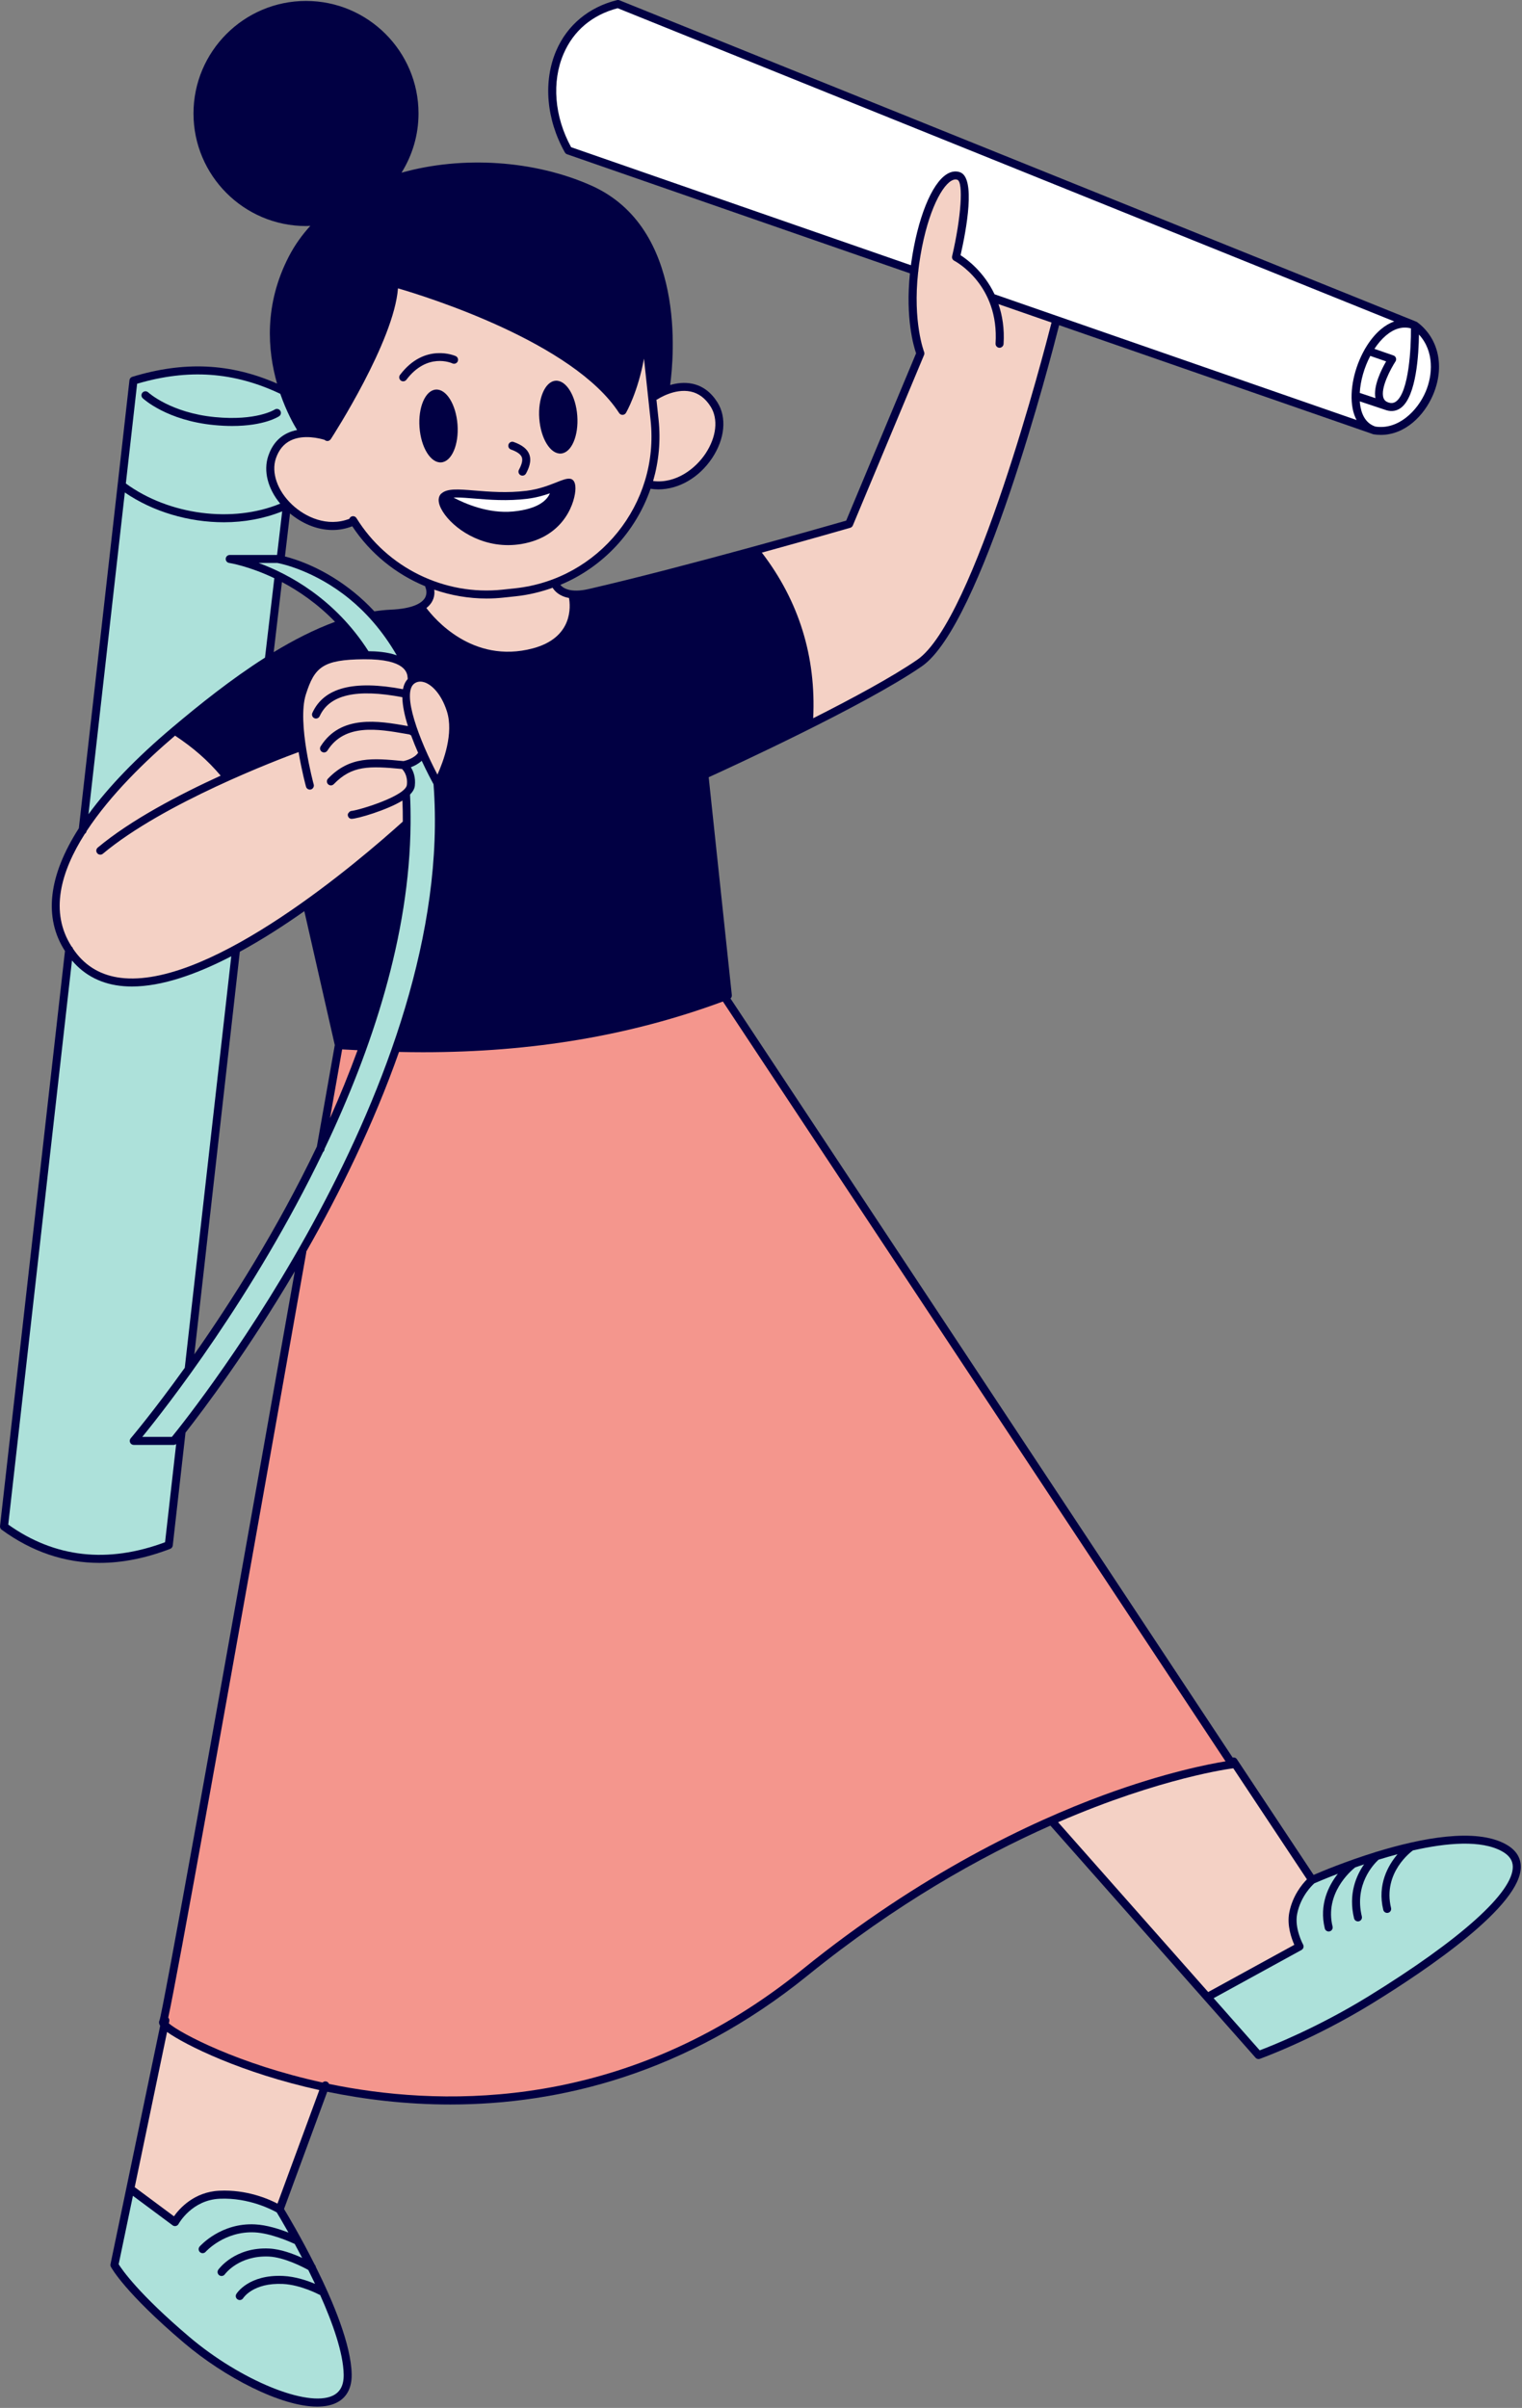 <?xml version="1.0" encoding="UTF-8"?><svg xmlns="http://www.w3.org/2000/svg" xmlns:xlink="http://www.w3.org/1999/xlink" height="601.3" preserveAspectRatio="xMidYMid meet" version="1.0" viewBox="-0.0 -0.0 380.2 601.3" width="380.2" zoomAndPan="magnify"><rect x="-0.0" y="-0.0" width="380.2" height="601.3" fill="#808080" stroke="none"/><g id="change1_1"><path d="M376.175,460.557c-7.582-4.208-21.289-1.505-32.26,1.856c-0.144,0.011-0.282,0.054-0.412,0.129 c-7.246,2.245-13.237,4.744-15.357,5.662c-1.988-2.998-10.082-15.207-19.17-28.898c-0.239-0.359-0.667-0.503-1.06-0.413 L182.482,249.343c0.234-0.21,0.366-0.52,0.331-0.847l-5.781-54.407c5.15-2.343,38.964-17.858,53.243-27.696 c14.961-10.305,32.17-76.773,34.3-85.19l78.123,27.115c0.078,0.029,0.149,0.068,0.229,0.095c0.028,0.009,0.055,0.007,0.083,0.014 l0.074,0.026c0.633,0.102,1.254,0.15,1.861,0.15c6.049,0,10.832-4.824,13.039-10.019c2.967-6.985,1.422-14.096-3.936-18.113 c-0.068-0.053-0.145-0.095-0.227-0.128L154.744,0.071c-0.197-0.078-0.412-0.091-0.615-0.043c-7.032,1.748-12.419,6.219-15.167,12.59 c-3.31,7.668-2.508,17.181,2.144,25.447c0.119,0.213,0.312,0.374,0.543,0.454l85.659,29.744c-1.163,11.198,0.94,18.254,1.534,19.966 l-17.463,41.782c-4.465,1.283-40.222,11.518-64.289,17.071c-4.627,1.068-6.457-0.234-7.116-1.031 c10.654-4.42,18.821-13.25,22.538-23.998c0.641,0.096,1.286,0.159,1.933,0.159c5.081-0.001,10.188-2.914,13.45-7.824 c3.193-4.805,3.698-10.138,1.318-13.918c-1.602-2.543-3.711-4.106-6.268-4.647c-1.979-0.417-3.909-0.147-5.539,0.32 c0.928-6.797,4.011-39.239-19.686-49.799c-14.171-6.315-32.136-7.512-47.419-3.221c2.675-4.301,4.247-9.356,4.247-14.783 c0-15.497-12.608-28.105-28.105-28.105c-15.498,0-28.106,12.608-28.106,28.105c0,15.498,12.608,28.106,28.106,28.106 c0.366,0,0.721-0.041,1.084-0.055c-2.092,2.291-3.906,4.826-5.36,7.63c-6.263,12.079-5.314,23.536-2.957,31.766 c-11.669-5.102-23.214-5.639-36.17-1.687c-0.381,0.116-0.657,0.447-0.702,0.844L19.696,206.835 c-7.596,11.846-8.849,22.299-3.465,30.656L0.006,381.079c-0.04,0.355,0.114,0.707,0.404,0.92c7.565,5.521,15.747,8.287,24.462,8.287 c5.665,0,11.557-1.17,17.646-3.51c0.349-0.135,0.594-0.451,0.636-0.822l3.186-28.197c4.537-5.784,15.6-20.466,27.303-40.281 c-20.646,116.56-32.959,184.688-33.797,187.052c-0.244,0.488-0.103,0.952,0.166,1.352l-12.408,59.519 c-0.048,0.227-0.015,0.463,0.093,0.668c0.135,0.256,3.47,6.438,18.295,19.018c10.005,8.49,24.146,15.896,33.233,15.896 c1.8,0,3.401-0.291,4.733-0.92c1.815-0.859,3.965-2.793,3.893-7.125c-0.123-7.362-4.602-18.099-8.956-26.845 c-0.028-0.217-0.125-0.414-0.285-0.573c-3.421-6.814-6.702-12.319-7.657-13.892l10.792-29.274 c9.226,1.905,19.598,3.185,30.735,3.184c27.186-0.002,58.882-7.605,89.266-32.207c22.095-17.89,43.168-29.685,60.646-37.438 l51.245,57.957c0.193,0.219,0.469,0.338,0.75,0.338c0.111,0,0.225-0.02,0.334-0.059c0.133-0.045,13.354-4.785,28.096-13.857 c13.945-8.578,37.305-24.43,37.086-34.207C379.851,463.755,378.597,461.903,376.175,460.557z M59.91,237.667 c5.474-2.979,10.935-6.481,16.113-10.132l7.615,33.477c-0.006,0.023-0.021,0.04-0.025,0.063l-4.459,25.249 c-9.918,20.726-21.485,38.872-30.604,51.869L59.91,237.667z M72.443,128.22c2.743,2.289,6.514,4.134,10.623,4.134 c1.609,0,3.267-0.285,4.933-0.933c4.488,6.791,10.896,11.955,18.222,14.978c0.005,0.13,0.035,0.262,0.094,0.387 c0.006,0.013,0.572,1.305-0.185,2.555c-0.722,1.189-2.799,2.66-8.6,2.913c-1.302,0.056-2.653,0.2-4.017,0.408 c-1.694-1.819-3.385-3.376-5.005-4.695c-7.307-5.949-14.26-8.232-17.328-9.01L72.443,128.22z M70.429,145.35 c4.184,2.207,8.861,5.391,13.268,9.929c-5.154,1.897-10.312,4.529-15.326,7.581L70.429,145.35z" fill="#010043"/></g><g id="change2_1"><path d="M131.794,124.545c2.154-0.269,3.991-0.803,5.566-1.352c-0.6,1.486-2.591,3.898-9.192,4.536 c-6.166,0.588-12.001-1.951-14.869-3.471c0.243-0.014,0.5-0.023,0.777-0.023c1.223,0,2.749,0.126,4.319,0.255 C122.114,124.796,126.742,125.177,131.794,124.545z M354.458,83.538c-0.058,4.824-0.633,15.343-4.462,18.276 c-1.057,0.809-2.318,1.033-3.646,0.638c-0.008-0.002-0.015-0.007-0.023-0.009c-0.003-0.001-0.006,0-0.009-0.001l-6.645-2.215 c0.037,0.482,0.095,0.954,0.182,1.406c0.496,2.585,1.744,4.228,3.704,4.882l0.013,0.004c5.656,0.887,10.518-3.883,12.57-8.719 C357.898,93.668,358.329,87.744,354.458,83.538z M343.335,87.118l4.754,1.646c0.291,0.102,0.52,0.331,0.617,0.622 c0.1,0.292,0.061,0.613-0.109,0.871c-1.129,1.729-3.869,6.741-2.988,9.144c0.209,0.569,0.625,0.93,1.311,1.133 c0.715,0.213,1.307,0.115,1.859-0.308c3.164-2.423,3.727-13.364,3.682-18.223c-2.1-0.552-4.195,0.046-6.24,1.773 C345.163,84.67,344.191,85.815,343.335,87.118z M346.259,90.247l-3.957-1.371c-1.504,2.857-2.462,6.188-2.634,9.241l3.92,1.307 C342.993,96.434,345.092,92.251,346.259,90.247z M340.888,87.285c0.037-0.096,0.088-0.183,0.15-0.259 c1.098-1.877,2.416-3.53,3.891-4.776c1.089-0.921,2.219-1.577,3.369-1.979L154.299,2.049c-6.347,1.665-11.011,5.588-13.502,11.361 c-3.02,6.998-2.317,15.698,1.868,23.346l84.887,29.477c0.02-0.149,0.033-0.29,0.054-0.441c1.574-11.202,5.086-19.966,8.945-22.325 c1.086-0.663,2.211-0.825,3.252-0.461c4.02,1.396,1.582,14.431,0.15,20.725c1.63,1.044,5.834,4.151,8.489,9.756l90.435,31.403 c-0.441-0.841-0.78-1.795-0.988-2.879C337.031,97.536,338.324,91.802,340.888,87.285z" fill="#fff"/></g><g id="change3_1"><path d="M89.325,262.25c-2.106,5.781-4.424,11.451-6.886,16.968l3.031-17.165c1.069,0.065,2.097,0.116,3.136,0.162 L89.325,262.25z M180.582,250.096c-22.948,8.484-47.543,12.666-74.965,12.666c-1.966,0-3.949-0.028-5.943-0.07 c-6.393,18.144-14.816,35.216-23.169,49.857c0.002,0.067,0.017,0.132,0.005,0.201C55.913,429.083,44.339,493.227,42.029,503.843 c0.217,0.23,0.336,0.547,0.266,0.879l-0.116,0.557c2.926,2.506,17.444,10.214,38.397,14.765c0.268-0.26,0.668-0.366,1.039-0.228 c0.281,0.103,0.478,0.323,0.578,0.582c1.674,0.345,3.379,0.672,5.128,0.971c28.865,4.926,71.935,3.791,113.167-29.594 c29.561-23.934,57.117-36.838,75.029-43.449c15.482-5.713,26.654-7.846,30.627-8.486L180.582,250.096z" fill="#f4968d"/></g><g id="change4_1"><path d="M142.138,149.325c0.354,1.956,1.119,9.895-9.049,12.593c-15.125,4.009-24.739-7.619-26.576-10.082 c0.547-0.432,0.998-0.914,1.327-1.458c0.696-1.149,0.744-2.288,0.632-3.129c4.168,1.438,8.578,2.212,13.064,2.212 c1.399,0,2.807-0.074,4.215-0.226l3.157-0.338c3.193-0.342,6.239-1.091,9.14-2.123C138.53,147.57,139.681,148.878,142.138,149.325z M172.532,97.779c-4.075-0.864-8.218,1.889-8.259,1.918c-0.091,0.061-0.191,0.092-0.291,0.12l0.528,4.928 c0.572,5.33,0.047,10.524-1.36,15.38c5.805,0.7,10.656-3.195,13.08-6.844c2.751-4.14,3.245-8.64,1.291-11.744 C176.218,99.468,174.539,98.204,172.532,97.779z M162.522,104.958c2.24,20.892-12.935,39.711-33.826,41.951l-3.157,0.338 c-14.492,1.562-28.823-5.457-36.496-17.868c-0.29-0.471-0.908-0.616-1.377-0.324c-0.195,0.12-0.318,0.303-0.394,0.502 c-5.541,2.146-11.049-0.438-14.363-3.587c-3.615-3.438-5.186-7.942-3.999-11.474c0.726-2.162,1.987-3.686,3.749-4.528 c3.207-1.533,7.242-0.492,8.463-0.116c0.042,0.039,0.072,0.086,0.121,0.118c0.168,0.109,0.356,0.161,0.543,0.161 c0.305,0,0.594-0.152,0.789-0.409c0,0,0,0,0.001-0.001c0.014-0.019,0.037-0.026,0.05-0.046c0.665-1.025,15.794-24.502,16.79-37.672 c7.143,2.082,43.81,13.486,55.248,31.14c0.188,0.292,0.518,0.461,0.862,0.456c0.348-0.009,0.666-0.196,0.841-0.497 c0.156-0.268,2.961-5.173,4.503-13.552L162.522,104.958z M127.642,112.256c1.509,0.532,2.417,1.174,2.7,1.908 c0.277,0.716,0.045,1.743-0.708,3.141c-0.262,0.486-0.08,1.093,0.406,1.355c0.151,0.081,0.313,0.119,0.474,0.119 c0.356,0,0.701-0.19,0.882-0.525c0.667-1.24,1.479-3.087,0.812-4.811c-0.511-1.322-1.787-2.328-3.9-3.074 c-0.524-0.182-1.092,0.091-1.276,0.61C126.848,111.5,127.121,112.071,127.642,112.256z M113.006,90.743 c0.501,0.232,1.092,0.013,1.325-0.485c0.233-0.501,0.017-1.096-0.483-1.329c-0.077-0.038-7.732-3.481-13.921,4.691 c-0.334,0.439-0.247,1.067,0.193,1.4c0.181,0.137,0.393,0.203,0.603,0.203c0.303,0,0.602-0.137,0.798-0.396 C106.711,87.974,112.751,90.627,113.006,90.743z M110.212,115.468c2.621-0.194,4.445-4.42,4.075-9.441 c-0.371-5.02-2.796-8.933-5.417-8.74s-4.445,4.42-4.074,9.441C105.166,111.749,107.591,115.662,110.212,115.468z M143.749,121.954 c0-1.798-0.702-2.292-1.291-2.39c-0.847-0.143-1.889,0.266-3.457,0.886c-1.84,0.728-4.361,1.724-7.455,2.11 c-4.849,0.604-9.361,0.233-12.986-0.063c-4.05-0.334-6.764-0.543-8.201,0.672c-0.019,0.012-0.034,0.027-0.052,0.04 c-0.04,0.036-0.091,0.06-0.129,0.099c-0.468,0.468-1.087,1.577,0.03,3.748c2.052,3.986,8.518,9.074,16.716,9.074 c1.07-0.001,2.171-0.087,3.293-0.274C141.265,134.014,143.75,124.975,143.749,121.954z M144.205,103.817 c-0.371-5.021-2.796-8.933-5.417-8.74c-2.621,0.194-4.445,4.421-4.074,9.441c0.371,5.021,2.796,8.933,5.417,8.74 C142.752,113.065,144.576,108.838,144.205,103.817z M250.691,85.913c-0.035,0.555-0.566,0.966-1.062,0.935 c-0.551-0.035-0.969-0.511-0.934-1.062c0.936-14.587-9.881-20.445-10.342-20.688c-0.404-0.212-0.615-0.67-0.512-1.113 c2.254-9.629,2.865-18.549,1.307-19.091c-0.477-0.163-0.98-0.072-1.553,0.279c-2.672,1.633-6.318,8.869-8.008,20.896 c-0.069,0.492-0.118,0.962-0.175,1.44c0.011,0.135-0.001,0.274-0.048,0.411c0,0.001-0.002,0.002-0.002,0.004 c-1.391,12.482,1.451,19.884,1.483,19.96c0.096,0.243,0.094,0.515-0.008,0.756l-17.799,42.586c-0.115,0.279-0.354,0.491-0.645,0.575 c-0.19,0.055-9.564,2.759-22.083,6.198c9.272,12.094,13.583,25.995,12.826,41.363c9.717-4.904,19.762-10.315,26.005-14.615 c14.299-9.851,31.737-77.139,33.535-84.203l-13.251-4.599C250.385,78.75,250.938,82.048,250.691,85.913z M106.121,170.416 c-0.316-0.111-0.706-0.205-1.127-0.205c-0.45,0-0.935,0.107-1.401,0.413c-3.491,2.287,1.334,14.538,5.68,22.809 c1.455-3.207,4.141-10.317,2.344-15.864C110.209,173.226,107.856,171.027,106.121,170.416z M33.653,546.179 c0.002,0.002,0.005,0.002,0.007,0.003l9.792,7.275c1.366-1.934,5.025-6.102,11.337-6.391c6.829-0.334,12.309,2.068,14.526,3.223 l10.454-28.358c-19.447-4.278-33.438-11.239-38.037-14.505L33.653,546.179z M322.068,477.577c0.836-4.245,3.232-7.088,4.408-8.27 c-1.919-2.896-9.623-14.516-18.41-27.753c-0.037,0.009-0.066,0.036-0.104,0.041c-0.292,0.034-17.79,2.24-43.652,13.447l37.498,42.41 l21.514-11.798C322.628,484.1,321.433,480.796,322.068,477.577z M102.285,183.408l-1.028-0.177 c-6.755-1.177-15.157-2.641-19.465,4.205c-0.19,0.303-0.516,0.468-0.848,0.468c-0.182,0-0.366-0.05-0.531-0.153 c-0.468-0.295-0.608-0.912-0.314-1.379c5.024-7.983,14.545-6.323,21.502-5.111l0.297,0.052c-0.811-2.565-1.351-5.067-1.391-7.205 c-11.446-2.183-18.204-0.635-20.657,4.74c-0.168,0.368-0.531,0.585-0.911,0.585c-0.139,0-0.279-0.029-0.414-0.09 c-0.503-0.229-0.724-0.823-0.495-1.325c2.874-6.297,10.288-8.23,22.635-5.915c0.189-1.013,0.57-1.866,1.176-2.519 c-0.004-0.102,0.004-0.187-0.005-0.297c-0.096-1.178-0.381-4.729-10.93-4.662c-10.287,0.093-12.337,1.963-14.508,8.821 c-2.229,7.044,1.931,22.315,1.973,22.469c0.082,0.299,0.009,0.595-0.156,0.83c-0.129,0.184-0.309,0.335-0.543,0.399 c-0.535,0.142-1.083-0.167-1.229-0.698c-0.086-0.312-1.094-4.03-1.852-8.641c-4.975,1.827-33.733,12.704-48.892,25.389 c-0.188,0.157-0.415,0.233-0.641,0.233c-0.286,0-0.57-0.122-0.768-0.358c-0.354-0.424-0.299-1.054,0.125-1.408 c8.252-6.905,20.415-13.262,30.712-17.966c-3.286-3.865-6.776-6.924-11.394-9.989c-7.238,6.159-16.128,14.71-22.111,23.846 c-0.041,0.29-0.207,0.524-0.432,0.677c-6.038,9.48-8.829,19.526-3.312,28.132c0.178,0.139,0.309,0.326,0.363,0.549 c0.327,0.475,0.666,0.948,1.046,1.414c2.918,3.579,6.906,5.584,11.854,5.959c22.314,1.712,58.472-29.181,69.482-39.114 c0.005-1.754-0.021-3.506-0.092-5.253c-3.829,2.366-11.253,4.564-12.736,4.564c-0.077,0-0.139-0.006-0.182-0.019 c-0.532-0.148-0.843-0.7-0.694-1.231c0.032-0.114,0.122-0.182,0.187-0.274c0.186-0.263,0.45-0.458,0.775-0.458 c0.002,0,0.003,0,0.004,0c2.097-0.259,13.452-3.746,13.756-6.496c0.252-2.269-0.784-3.547-1.211-3.972 c-8.279-0.782-12.523-0.894-17.051,3.791c-0.196,0.203-0.458,0.306-0.72,0.306c-0.25,0-0.501-0.093-0.694-0.28 c-0.397-0.384-0.408-1.018-0.025-1.414c5.426-5.62,11.074-5.122,18.86-4.376c0.462-0.097,2.643-0.634,3.648-2.068 c-0.606-1.384-1.204-2.85-1.751-4.345C102.501,183.522,102.371,183.453,102.285,183.408z" fill="#f4d1c5"/></g><g id="change5_1"><path d="M69.298,140.587c0.858,0.157,9.293,1.851,18.035,9.002c3.839,3.141,8.091,7.679,11.784,14.065 c-2.406-0.866-5.194-1.015-7.069-1.031c-8.445-13.202-20.059-19.327-27.43-22.036H69.298z M105.346,189.98 c-0.847,0.787-1.874,1.304-2.72,1.618c0.631,0.982,1.236,2.516,1.003,4.623c-0.084,0.758-0.505,1.487-1.205,2.206 c0.126,2.394,0.153,4.796,0.137,7.202c0.001,0.044,0.002,0.087-0.002,0.131c-0.219,27.838-9.634,56.298-21.469,81.105l-0.04,0.227 c-0.042,0.242-0.168,0.447-0.343,0.593c-17.32,36.034-39.488,64.182-45.169,71.136h7.397c5.016-6.162,71.035-88.91,65.362-162.984 C107.806,194.943,106.647,192.775,105.346,189.98z M44.007,360.593c-0.173,0.134-0.374,0.228-0.598,0.228h-10 c-0.391,0-0.745-0.227-0.908-0.582s-0.105-0.771,0.149-1.068c0.2-0.233,5.709-6.736,13.507-17.604l11.611-102.762 c-8.694,4.501-17.329,7.544-24.812,7.544c-0.666,0-1.319-0.023-1.966-0.073c-5.386-0.408-9.756-2.576-13.012-6.422L2.06,380.721 c11.633,8.277,24.805,9.756,39.175,4.402L44.007,360.593z M79.782,573.034c-0.045-0.023-4.615-2.471-9.115-2.688 c-7.345-0.344-9.823,3.395-9.926,3.557c-0.191,0.299-0.517,0.465-0.849,0.465c-0.181,0-0.363-0.049-0.527-0.152 c-0.466-0.291-0.611-0.9-0.323-1.367c0.124-0.201,3.118-4.916,11.721-4.498c3.053,0.147,6.037,1.177,7.937,1.975 c-0.558-1.183-1.122-2.343-1.685-3.471c-1.356-0.747-6.022-3.169-9.833-3.353c-7.45-0.324-10.881,4.252-11.024,4.447 c-0.195,0.27-0.501,0.412-0.811,0.412c-0.203,0-0.408-0.062-0.585-0.189c-0.445-0.324-0.548-0.945-0.226-1.393 c0.166-0.23,4.186-5.711,12.741-5.273c2.84,0.136,5.979,1.318,8.203,2.338c-0.638-1.227-1.263-2.402-1.854-3.49 c-1.228-0.568-6.071-2.697-10.011-2.887c-7.56-0.365-12.197,4.803-12.244,4.855c-0.197,0.225-0.473,0.338-0.749,0.338 c-0.235,0-0.472-0.082-0.662-0.25c-0.414-0.367-0.453-0.998-0.087-1.412c0.215-0.242,5.377-5.973,13.838-5.527 c2.901,0.139,6.122,1.182,8.347,2.046c-1.479-2.632-2.575-4.459-2.929-5.043c-1.072-0.609-6.947-3.73-14.247-3.409 c-6.914,0.318-10.154,6.07-10.289,6.316c-0.139,0.252-0.381,0.434-0.663,0.496c-0.071,0.016-0.144,0.023-0.215,0.023 c-0.213,0-0.422-0.068-0.596-0.197l-9.915-7.367l-3.563,17.091c0.841,1.352,4.968,7.375,17.646,18.135 c12.751,10.818,29.484,17.689,35.816,14.691c1.894-0.896,2.792-2.623,2.748-5.281c-0.089-5.365-2.723-12.816-5.881-19.88 C79.907,573.072,79.842,573.067,79.782,573.034z M375.204,462.307c-5.183-2.877-13.801-2.135-22.255-0.221 c-0.005,0.003-0.006,0.009-0.011,0.012c-0.312,0.223-7.596,5.539-5.451,14.359c0.131,0.537-0.197,1.078-0.734,1.207 c-0.08,0.02-0.158,0.029-0.236,0.029c-0.451,0-0.861-0.307-0.971-0.764c-1.544-6.343,1.235-11.157,3.563-13.895 c-1.621,0.432-3.209,0.894-4.749,1.368c-1.213,1.118-6.103,6.209-4.168,14.17c0.129,0.537-0.199,1.078-0.736,1.209 c-0.08,0.018-0.158,0.027-0.236,0.027c-0.451,0-0.861-0.307-0.973-0.764c-1.482-6.101,0.572-10.714,2.504-13.48 c-0.773,0.26-1.526,0.518-2.251,0.774c-1.188,0.95-7.62,6.545-5.622,14.755c0.131,0.537-0.197,1.078-0.734,1.207 c-0.08,0.02-0.158,0.029-0.236,0.029c-0.451,0-0.861-0.307-0.971-0.764c-1.457-5.989,0.96-10.712,3.261-13.646 c-3.155,1.209-5.328,2.148-5.877,2.389c-0.447,0.395-3.404,3.143-4.293,7.654c-0.707,3.592,1.463,7.584,1.484,7.623 c0.129,0.232,0.158,0.508,0.086,0.764c-0.074,0.254-0.248,0.471-0.48,0.598l-21.952,12.039l11.515,13.023 c2.779-1.047,14.35-5.607,27.088-13.443c23.107-14.217,36.277-26.047,36.135-32.459 C377.869,464.538,376.986,463.296,375.204,462.307z M31.437,120.741l2.815-24.916c12.809-3.773,24.193-2.966,35.766,2.519 c1.524,4.405,3.31,7.594,4.199,9.04c-0.812,0.157-1.626,0.4-2.411,0.774c-2.274,1.085-3.887,3.003-4.793,5.701 c-1.263,3.761-0.118,8.172,2.981,11.909C58.13,130.679,42.214,128.631,31.437,120.741z M53.477,106.147 c1.645,0.159,3.151,0.228,4.526,0.228c8.031,0,11.563-2.324,11.733-2.44c0.455-0.309,0.572-0.925,0.267-1.382 c-0.307-0.456-0.928-0.581-1.385-0.276c-0.044,0.028-4.52,2.888-14.948,1.881c-11.032-1.067-16.601-6.126-16.655-6.177 c-0.405-0.375-1.037-0.351-1.412,0.051c-0.376,0.403-0.355,1.034,0.047,1.411C35.892,99.669,41.721,105.01,53.477,106.147z M43.018,181.686c6.744-5.691,14.721-12.084,23.179-17.466l2.331-19.829c-6.352-3.036-11.148-3.795-11.285-3.814 c-0.52-0.074-0.894-0.538-0.855-1.062c0.037-0.523,0.473-0.929,0.997-0.929h11.825l1.281-10.894 c-4.472,1.806-9.451,2.73-14.551,2.73c-8.72,0-17.688-2.59-24.757-7.44l-9.078,80.346C27.09,196.491,34.071,189.237,43.018,181.686z" fill="#ade1da"/></g></svg>